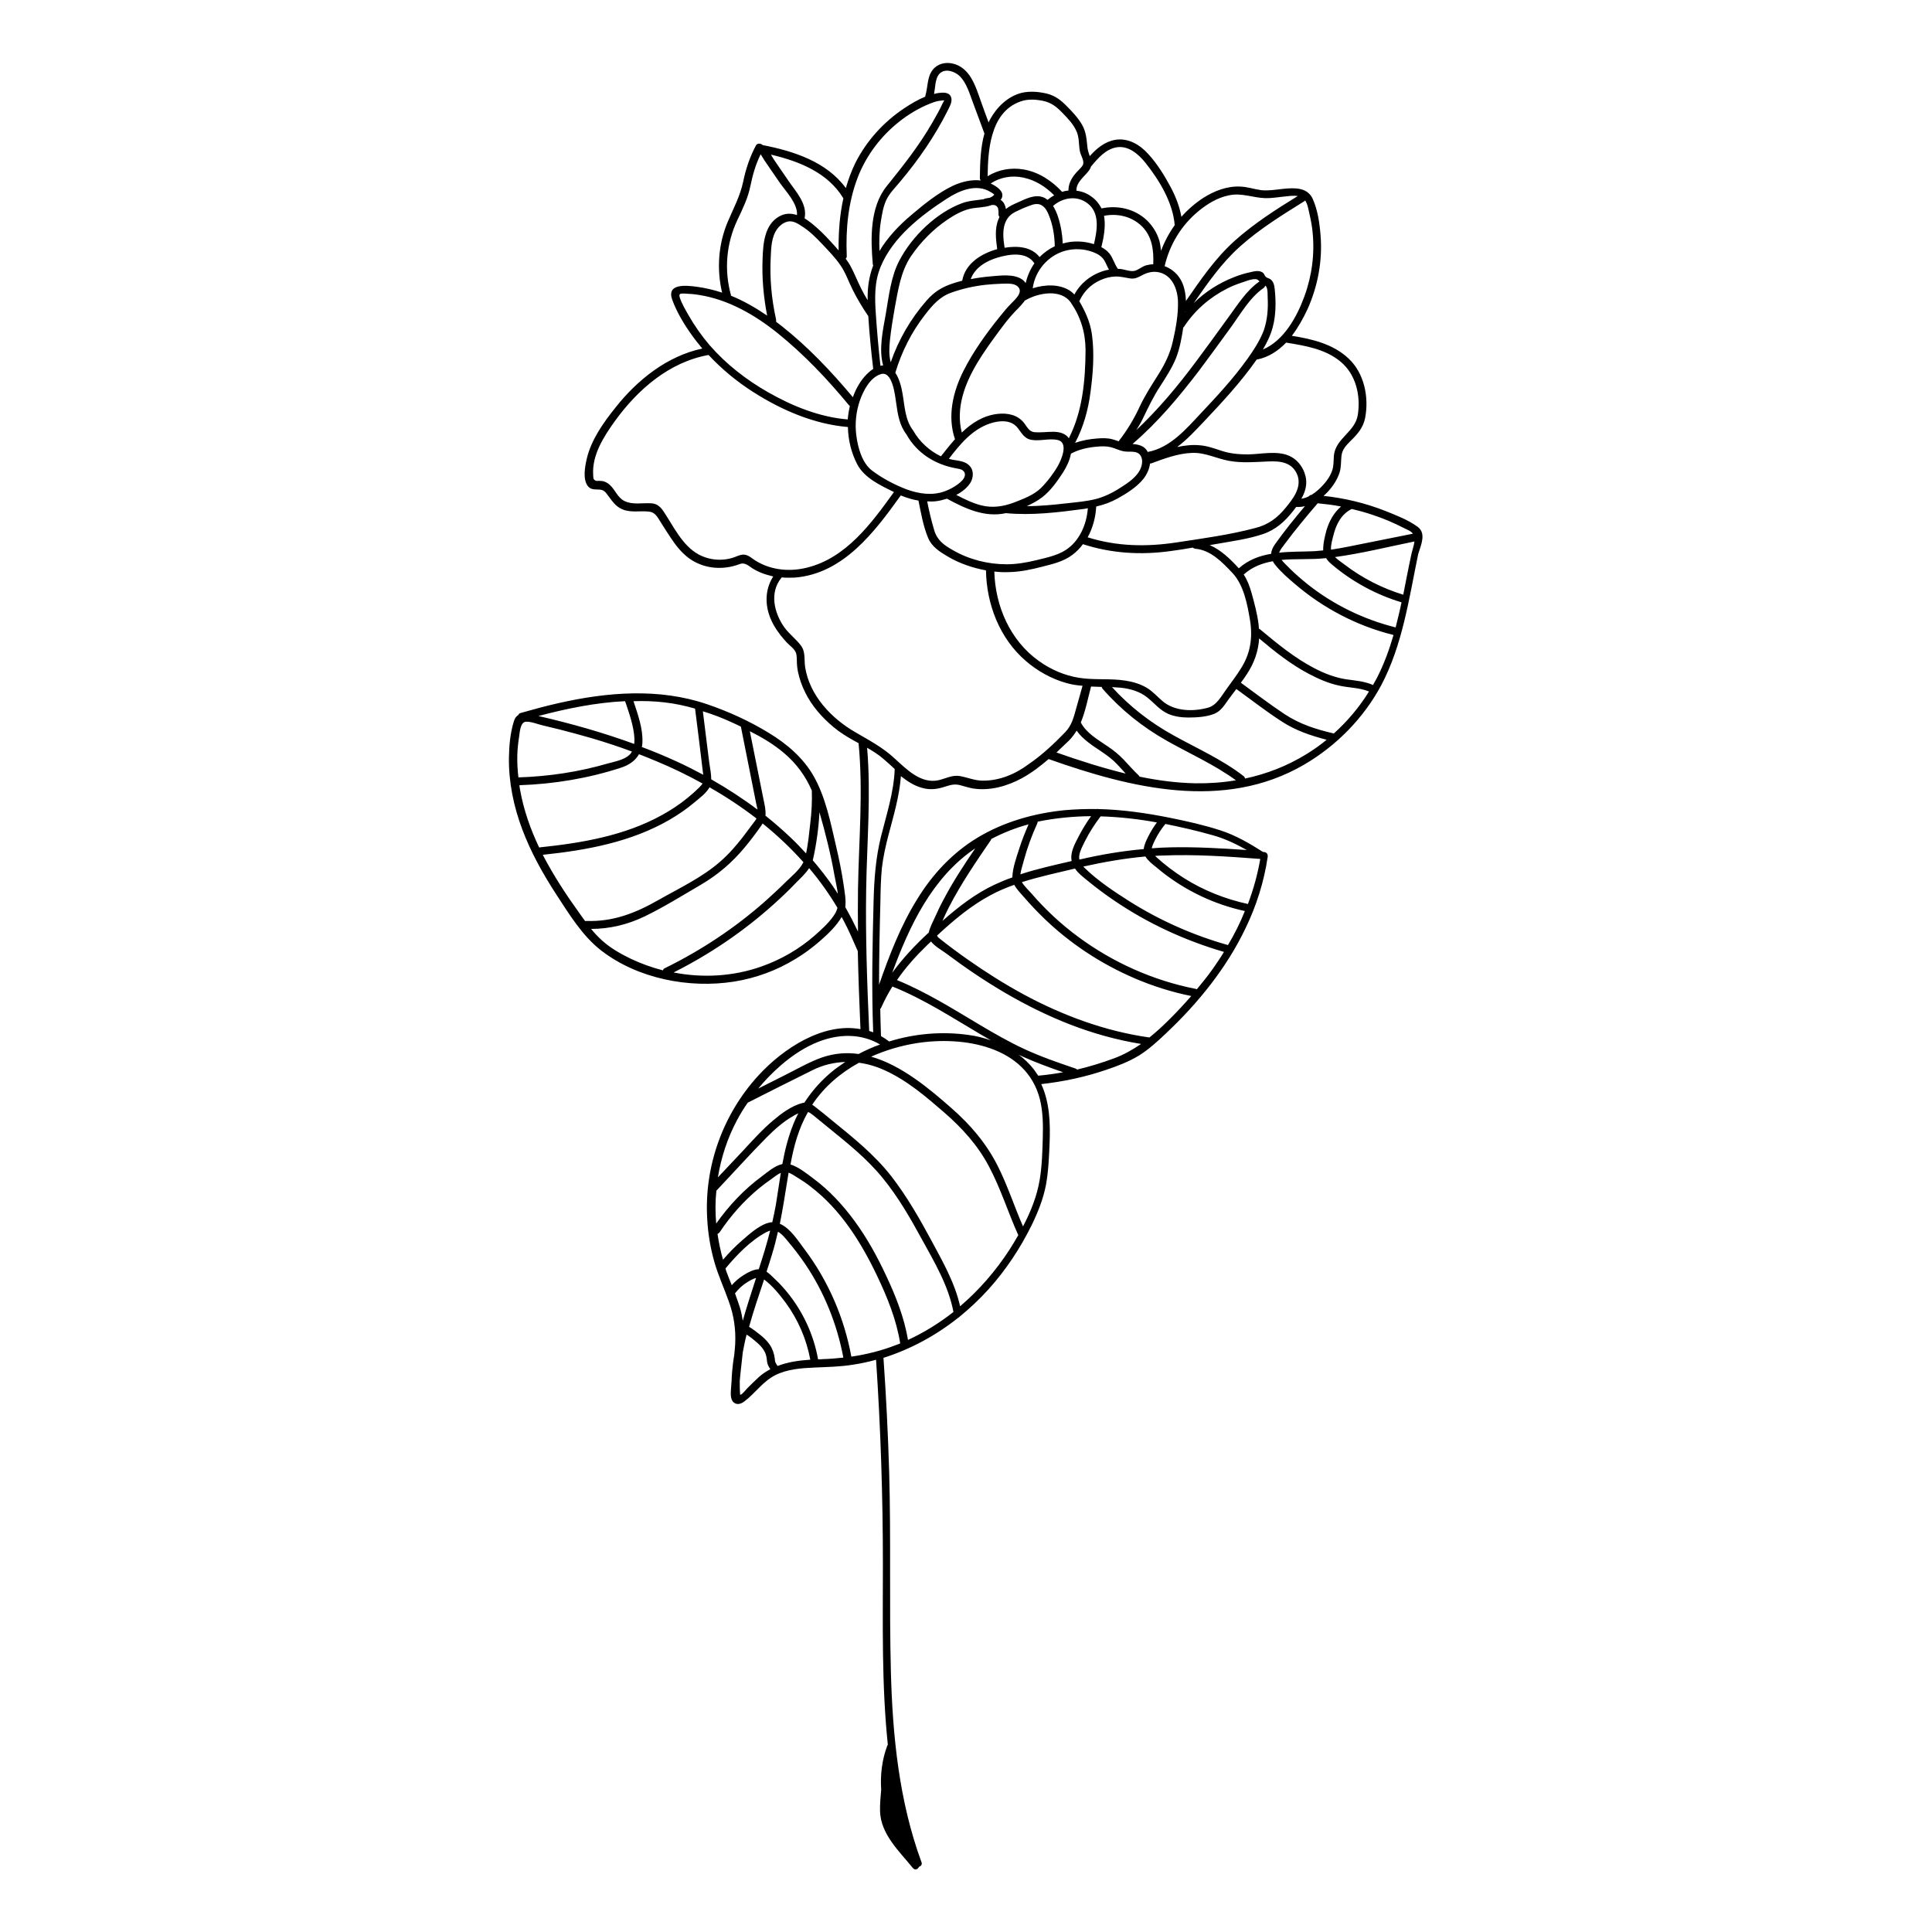 <?xml version="1.0" encoding="UTF-8"?>
<!-- Uploaded to: ICON Repo, www.svgrepo.com, Generator: ICON Repo Mixer Tools -->
<svg fill="#000000" width="800px" height="800px" version="1.1" viewBox="144 144 512 512" xmlns="http://www.w3.org/2000/svg">
 <path d="m519.7 283.62c-2.519-1.863-5.742-3.074-8.613-4.231-5.238-2.066-10.73-3.375-16.324-3.981 1.965-1.715 3.527-3.981 4.231-6.144 0.453-1.461 0.352-2.922 0.504-4.434 0.203-1.715 1.211-2.769 2.367-3.93 1.914-1.863 3.426-3.578 3.93-6.246 1.008-5.441-0.25-11.738-4.383-15.617-4.082-3.879-9.672-5.188-15.062-6.047 1.664-2.168 3.023-4.637 4.133-7.004 2.769-6.144 4.031-12.949 3.477-19.648-0.25-3.176-0.754-6.699-2.066-9.621-1.41-3.125-4.887-2.973-7.809-2.672-1.965 0.203-3.879 0.555-5.844 0.352-1.867-0.254-3.68-0.906-5.644-0.957-3.426-0.152-6.801 1.16-9.672 2.973-2.168 1.41-4.133 3.125-5.844 5.039-0.504-2.82-1.562-5.492-2.922-8.012-1.613-3.023-3.578-6.144-5.894-8.664-2.168-2.418-5.289-4.281-8.664-3.727-2.769 0.453-4.988 2.266-6.801 4.332-0.25-0.707-0.504-1.461-0.605-2.215-0.25-2.215-0.301-4.133-1.461-6.144-1.059-1.812-2.519-3.375-3.981-4.836-1.566-1.621-3.125-2.828-5.344-3.383-2.168-0.504-4.484-0.707-6.648-0.203-3.68 0.906-6.648 3.828-8.414 7.106-0.152 0.25-0.25 0.504-0.352 0.754-0.656-1.762-1.309-3.477-1.914-5.238-0.805-2.215-1.512-4.586-2.769-6.648-1.109-1.812-2.719-3.273-4.836-3.727-1.965-0.453-4.082 0.051-5.34 1.715-1.465 1.91-1.215 4.43-1.871 6.644-0.051 0.152-0.051 0.301-0.051 0.402-1.965 0.805-3.828 1.914-5.492 3.023-5.492 3.629-10.078 8.664-13.047 14.559-1.059 2.168-1.863 4.383-2.519 6.648-5.09-6.953-13.754-9.773-22.016-11.387-0.152-0.102-0.25-0.203-0.402-0.25-0.453-0.25-1.16-0.152-1.41 0.352-1.613 3.023-2.672 6.195-3.375 9.574-0.805 3.828-2.57 7.055-4.082 10.629-2.519 5.945-2.973 12.543-1.512 18.793-2.168-0.707-4.434-1.258-6.75-1.562-2.719-0.352-8.062-0.957-6.449 3.477 1.211 3.324 3.176 6.551 5.238 9.422 0.855 1.211 1.762 2.316 2.719 3.477-9.371 2.016-17.23 8.312-23.074 15.719-3.176 3.981-6.398 8.516-7.559 13.551-0.453 1.965-1.059 5.238 0.203 7.055 0.453 0.656 1.109 0.957 1.914 1.008 1.562 0.102 2.215-0.152 3.223 1.211 1.258 1.613 2.168 3.273 4.133 4.082 2.367 0.957 4.684 0.301 7.106 0.605 1.715 0.203 2.316 1.715 3.176 3.023 0.805 1.258 1.613 2.57 2.469 3.828 1.309 2.016 2.82 3.93 4.734 5.391 3.93 2.922 9.02 3.375 13.551 1.664 1.512-0.605 2.519 0.605 3.727 1.309 1.109 0.656 2.316 1.16 3.527 1.512 0.555 0.152 1.109 0.301 1.664 0.453-1.863 2.871-2.215 6.398-1.211 9.723 0.605 2.117 1.762 4.031 3.074 5.742 0.504 0.656 1.109 1.309 1.664 1.965 0.855 0.906 2.266 1.812 2.57 3.023 0.25 1.059 0.102 2.316 0.25 3.426 0.102 0.957 0.301 1.863 0.555 2.769 0.504 1.863 1.309 3.68 2.266 5.391 2.016 3.477 4.836 6.398 8.012 8.816 1.715 1.258 3.578 2.316 5.441 3.324 1.258 12.898 0.051 25.844-0.152 38.742-0.051 3.727-0.051 7.457 0 11.184-1.059-2.215-2.168-4.383-3.375-6.5 0.25-1.863-0.152-3.828-0.402-5.691-0.504-3.477-1.211-6.953-2.016-10.379-1.461-6.246-2.769-13.047-5.996-18.691-2.769-4.836-7.106-8.516-11.84-11.387-5.09-3.125-10.73-5.691-16.375-7.609-12.695-4.332-26.398-3.223-39.297-0.301-3.375 0.754-6.699 1.664-10.078 2.621-0.352 0.102-0.555 0.301-0.656 0.555-0.504 0.301-0.906 0.805-1.16 1.664-0.957 3.023-1.258 6.398-1.309 9.574-0.102 6.5 1.258 13 3.527 19.043 2.266 6.047 5.441 11.738 8.969 17.18 3.426 5.238 6.953 11.082 11.992 14.965 9.672 7.457 23.277 10.078 35.164 8.211 5.742-0.906 11.336-2.973 16.273-5.996 2.367-1.41 4.586-3.074 6.648-4.887 2.016-1.762 4.231-3.879 5.594-6.246 0.203 0.402 0.453 0.805 0.656 1.211 1.359 2.57 2.469 5.238 3.629 7.859 0.152 6.902 0.402 13.805 0.707 20.656-9.875-1.812-20.402 5.039-27.055 12.293-9.422 10.277-14.41 24.133-13.551 38.09 0.203 3.727 0.805 7.406 1.812 11.035 1.008 3.68 2.621 7.106 3.879 10.68 1.359 3.727 1.914 7.406 1.715 11.387-0.051 0.957-0.152 1.863-0.25 2.82-0.102 0.656-0.203 1.359-0.301 2.016-0.203 1.613-0.352 3.223-0.402 4.887-0.051 0.656-0.102 1.309-0.152 1.965-0.051 1.211-0.301 2.973 0.805 3.828 0.957 0.707 2.066 0.203 2.871-0.453 2.82-2.168 4.785-5.188 8.062-6.852 3.223-1.613 6.902-1.863 10.43-2.016 3.375-0.152 6.75-0.203 10.125-0.754 2.066-0.301 4.133-0.754 6.144-1.309 1.211 18.035 1.812 36.125 1.812 54.211 0 15.922-0.352 31.941 1.309 47.812-0.051 0.051-0.102 0.152-0.152 0.25-1.41 3.777-1.863 7.707-1.613 11.637-0.152 1.914-0.352 3.828-0.301 5.742 0.203 6.144 5.09 10.578 8.715 15.062 0.555 0.656 1.359 0.301 1.613-0.352 0.504-0.152 0.906-0.605 0.656-1.211-5.945-16.172-7.656-33.402-8.113-50.531-0.453-17.633 0.051-35.266-0.453-52.852-0.301-10.078-0.805-20.203-1.512-30.277 7.152-2.266 13.855-5.894 19.75-10.578 0.152-0.102 0.352-0.203 0.453-0.352 2.719-2.215 5.289-4.637 7.656-7.254 4.586-5.09 8.414-10.883 11.438-17.027 1.664-3.426 3.074-6.953 3.777-10.68 0.656-3.629 0.805-7.406 0.957-11.082 0.203-5.289 0-10.781-2.215-15.566 5.844-0.656 11.586-1.863 17.18-3.777 3.023-1.008 6.047-2.168 8.766-3.828 2.57-1.613 4.887-3.727 7.106-5.844 8.516-8.012 16.07-17.332 21.109-27.91 2.871-5.945 4.887-12.293 5.844-18.844 0.102-0.707-0.25-1.258-1.008-1.309h-0.203c-3.578-2.266-7.254-4.434-11.336-5.742-4.332-1.41-8.867-2.418-13.352-3.324-6.246-1.258-12.594-2.168-18.992-2.316-0.102-0.051-0.25-0.051-0.352 0-2.871-0.051-5.691 0.051-8.566 0.301-8.062 0.805-16.121 3.074-23.125 7.305-6.648 4.031-11.941 9.723-15.973 16.324-4.383 7.055-7.356 14.812-10.078 22.621 0-7.305 0.152-14.609 0.352-21.914 0.051-3.023 0.102-6.047 0.402-9.07 0.352-2.973 1.008-5.894 1.762-8.766 1.359-5.141 2.871-10.227 3.273-15.516 1.715 1.359 3.527 2.57 5.691 3.125 2.168 0.605 4.133 0.301 6.195-0.402 1.41-0.453 2.469-0.707 3.93-0.301 1.109 0.301 2.215 0.656 3.375 0.855 4.434 0.656 8.918-0.605 12.848-2.719 2.57-1.41 4.887-3.176 7.106-5.09 21.766 7.707 46.402 13.855 67.66 1.512 8.566-4.988 15.82-12.344 20.504-21.109 5.644-10.68 7.356-23.023 9.773-34.711 0.773-2.492 2.184-5.516-0.133-7.231zm-153.66 97.238c-0.453-0.707-0.906-1.359-1.359-2.066-1.664-2.367-3.426-4.637-5.289-6.801 0-0.051 0.051-0.152 0.051-0.203 0.906-4.031 1.512-8.312 1.715-12.543 1.613 5.594 3.023 11.234 4.031 16.977 0.246 1.359 0.648 3.023 0.852 4.637zm-14.258-37.285c3.324 2.82 5.691 6.098 7.356 9.926 0.102 2.871-0.051 5.742-0.402 8.613-0.301 2.621-0.555 5.391-1.109 8.062-1.359-1.461-2.719-2.922-4.18-4.281-2.117-2.016-4.332-3.93-6.602-5.742 0.152-1.41-0.203-2.82-0.555-4.535-1.211-5.945-2.367-11.891-3.578-17.836 3.227 1.613 6.348 3.477 9.07 5.793zm-13.555-8.008c0.707 0.301 1.41 0.656 2.117 1.008 1.359 6.75 2.672 13.504 4.031 20.254 0.102 0.555 0.301 1.16 0.352 1.715-3.879-2.922-8.012-5.594-12.242-8.012 0-1.41-0.301-2.922-0.504-4.281-0.203-1.613-0.402-3.176-0.605-4.785-0.352-2.973-0.754-5.996-1.109-8.969 2.773 0.852 5.391 1.859 7.961 3.07zm-18.238-5.441c2.82 0.301 5.543 0.906 8.211 1.664 0.707 5.742 1.461 11.438 2.117 17.18 0 0.102 0.051 0.203 0.051 0.352-2.266-1.211-4.637-2.418-6.953-3.477-3.074-1.41-6.195-2.719-9.32-3.879 0.102-0.402 0.152-0.805 0.152-1.258 0.152-3.629-1.211-7.406-2.367-10.883 2.668-0.102 5.391-0.004 8.109 0.301zm-10.328-0.305c1.059 3.176 2.316 6.602 2.469 9.926 0 0.453 0 0.957-0.051 1.41-8.262-3.023-16.828-5.441-25.391-7.406 7.457-1.965 15.215-3.574 22.973-3.93zm-28.566 14.258c0.051-1.562 0.203-3.125 0.453-4.684 0.203-1.309 0.301-4.133 1.914-4.133 1.309-0.051 3.023 0.656 4.281 0.957 1.512 0.352 3.074 0.754 4.586 1.109 2.82 0.707 5.691 1.512 8.516 2.316 3.578 1.059 7.106 2.215 10.629 3.527-0.203 0.352-0.402 0.656-0.707 0.906-1.41 1.309-3.727 1.715-5.543 2.215-7.758 2.266-15.77 3.477-23.832 3.727-0.246-1.961-0.344-3.977-0.297-5.941zm0.758 9.371c-0.102-0.453-0.152-0.906-0.203-1.359 9.117-0.301 18.238-1.812 26.902-4.637 2.168-0.707 3.828-1.863 4.785-3.578 1.562 0.605 3.125 1.211 4.637 1.863 4.133 1.715 8.211 3.68 12.191 5.894-0.102 0.152-0.152 0.301-0.301 0.453-0.352 0.402-0.754 0.805-1.16 1.16-0.805 0.805-1.715 1.562-2.57 2.266-2.117 1.715-4.332 3.176-6.699 4.484-9.926 5.492-21.262 7.406-32.395 8.566-0.051 0-0.102 0.051-0.152 0.051-2.316-4.887-4.078-9.871-5.035-15.164zm6.195 17.484c-0.051-0.152-0.152-0.301-0.203-0.402 11.637-1.211 23.426-3.375 33.656-9.32 2.316-1.359 4.535-2.871 6.551-4.586 1.258-1.059 3.074-2.367 3.981-3.981 4.332 2.469 8.516 5.238 12.445 8.262-0.152 0.301-0.352 0.605-0.605 0.906-1.008 1.359-2.016 2.719-3.023 4.031-1.812 2.316-3.727 4.535-5.945 6.449-4.785 4.231-10.934 7.106-16.426 10.227-5.996 3.426-11.992 5.793-19.043 5.543-0.152 0-0.25 0-0.352 0.051-0.504-0.656-1.008-1.359-1.461-2.016-3.527-4.887-6.801-9.875-9.574-15.164zm15.57 22.367c-1.059-0.957-2.066-2.016-2.973-3.125 4.938 0 9.723-1.16 14.207-3.324 5.09-2.469 9.926-5.492 14.762-8.312 4.586-2.672 8.414-5.945 11.789-10.027 1.562-1.863 3.023-3.828 4.434-5.844 0.102-0.152 0.203-0.301 0.25-0.453 3.879 3.125 7.508 6.551 10.832 10.277-1.008 2.016-3.125 3.727-4.637 5.188-1.812 1.812-3.727 3.578-5.644 5.289-8.012 7.055-16.93 12.949-26.5 17.633-0.25 0.152-0.402 0.301-0.453 0.555-2.922-0.754-5.742-1.762-8.516-3.074-2.715-1.305-5.336-2.816-7.551-4.781zm61.816-7.406c-1.309 2.266-3.527 4.231-5.492 5.996-4.133 3.629-9.02 6.449-14.207 8.262-7.457 2.621-15.516 3.074-23.227 1.562 9.621-4.836 18.539-10.883 26.551-18.086 2.066-1.863 4.082-3.777 5.996-5.793 1.16-1.16 2.469-2.367 3.375-3.777 2.769 3.273 5.289 6.801 7.508 10.531-0.152 0.5-0.301 0.902-0.504 1.305zm150.49-102.02c0.855 0.453 1.965 0.805 2.519 1.562-4.18 0.855-8.363 1.664-12.594 2.519-3.023 0.605-6.047 1.258-9.117 1.715-0.102-1.258 0.402-2.82 0.656-3.879 0.707-2.871 2.117-5.594 4.836-6.902 1.914 0.453 3.828 0.957 5.691 1.613 2.766 0.902 5.438 2.059 8.008 3.371zm-18.844 9.824c5.391 4.535 11.637 7.91 18.34 9.926-0.453 2.215-1.008 4.434-1.562 6.648-8.465-2.117-16.473-5.996-23.328-11.438-1.613-1.309-3.223-2.672-4.684-4.133-0.754-0.754-1.562-1.512-2.215-2.316 3.828-0.352 7.91-0.051 11.539-0.453 0.102 0 0.152 0 0.25-0.051 0.402 0.707 1.004 1.262 1.66 1.816zm-24.785 0.906c-2.215-2.418-4.684-4.836-7.707-6.144 0.707-0.102 1.359-0.25 2.066-0.352 3.981-0.707 8.16-1.258 12.043-2.57 3.426-1.16 5.844-3.375 8.012-6.144 0.25-0.352 0.555-0.707 0.805-1.059 0.754 0.051 1.562 0 2.316-0.203-2.769 3.273-5.492 6.648-7.961 10.125-0.605 0.855-0.957 1.715-1.008 2.519-3.129 0.504-6.051 1.613-8.566 3.828zm-3.176 31.891c-1.359 1.812-2.621 4.383-4.938 5.039-3.981 1.109-8.918 1.008-12.141-1.762-1.41-1.211-2.57-2.57-4.18-3.527-1.715-1.008-3.629-1.562-5.543-1.863-4.082-0.656-8.262-0.102-12.344-0.754-3.828-0.605-7.457-2.168-10.629-4.434-7.656-5.441-11.586-14.559-11.84-23.73 1.258 0.152 2.57 0.203 3.828 0.152 3.074-0.051 6.047-0.707 8.969-1.461 2.769-0.707 5.594-1.359 7.91-3.125 1.059-0.805 2.016-1.762 2.769-2.82 7.609 2.469 15.418 2.922 23.328 1.812 1.914-0.25 3.879-0.555 5.793-0.906 0.152 0.152 0.352 0.25 0.656 0.301 4.133 0.352 7.203 3.629 9.875 6.449 2.973 3.176 3.93 8.262 4.637 12.496 0.754 4.684 0.102 8.969-2.519 12.949-1.113 1.809-2.422 3.473-3.633 5.184zm-94.012-57.785c-2.672-2.016-3.777-6.144-4.18-9.371-0.402-3.125-0.051-6.297 0.957-9.219 0.906-2.57 2.672-6.047 5.492-6.953 3.176-1.059 3.828 5.691 4.133 7.707 0.402 2.922 0.855 5.844 2.719 8.262 2.769 4.988 7.609 7.961 13.098 8.969 0.555 0.102 1.359 0.203 1.812 0.555 1.008 0.754 0.555 1.965-0.203 2.719-1.16 1.211-3.023 2.266-4.586 2.82-3.273 1.211-6.902 0.656-10.078-0.504-3.168-1.207-6.492-2.969-9.164-4.984zm-25.441-40.055c-1.211-5.441-1.715-10.984-1.41-16.574 0.102-2.469 0.203-5.34 1.715-7.406 0.754-1.008 1.914-1.914 3.223-2.016 1.16-0.051 2.215 0.555 3.176 1.211 2.117 1.309 3.879 3.074 5.594 4.887 1.664 1.762 3.375 3.527 4.734 5.492 1.41 2.016 2.168 4.383 3.273 6.551 1.211 2.418 2.57 4.684 4.082 6.902 0 0 0.051 0 0.051 0.051 0.301 4.684 0.754 9.371 1.309 14.008-1.613 1.059-2.973 2.719-3.777 4.082-0.656 1.059-1.211 2.266-1.613 3.426-5.691-6.801-11.891-13.352-18.844-18.844-0.504-0.402-1.008-0.754-1.512-1.16 0-0.207 0.051-0.406 0-0.609zm82.523-30.781c3.375 2.519 2.57 7.203 1.715 10.832-2.621-0.855-5.543-0.957-8.16-0.203-0.051 0-0.051 0-0.102 0.051-0.102-2.418-0.504-4.785-1.258-7.106-0.301-0.957-0.754-1.965-1.309-2.871 2.516-2.215 6.293-2.871 9.113-0.703zm25.945 28.664h0.102c-0.051 0.051-0.102 0.102-0.102 0.152v-0.152zm16.426 12.598c-3.68 5.141-7.961 9.773-12.242 14.309-3.981 4.231-8.16 9.219-14.156 10.328-0.805-1.613-2.316-1.965-4.031-2.117 6.699-5.742 12.344-12.496 17.684-19.496 2.769-3.68 5.492-7.457 8.211-11.184 2.621-3.578 5.141-8.113 8.816-10.629 0.25-0.203 0.402-0.402 0.453-0.656 0.152 0.102 0.301 0.25 0.402 0.555 0.301 0.754 0.203 1.715 0.25 2.519 0.152 3.023-0.051 5.996-1.059 8.867-1.055 2.719-2.664 5.188-4.328 7.504zm10.176 39.398c-2.215 2.719-4.637 4.535-8.062 5.391-6.801 1.812-13.957 2.769-20.906 3.828-8.012 1.211-15.82 1.059-23.527-1.359 1.359-2.469 2.117-5.289 2.266-8.113v-0.051c1.965-0.453 3.828-1.109 5.644-2.117 2.469-1.359 5.09-3.023 6.852-5.188 0.906-1.16 1.613-2.621 1.762-4.082 0.102 0 0.203 0 0.352-0.051 3.426-1.258 7.004-2.621 10.73-2.769 3.578-0.152 6.5 1.512 9.926 2.117 3.375 0.605 6.801 0.301 10.227 0.152 3.273-0.152 6.5 0.152 7.859 3.68 1.113 3.269-1.156 6.144-3.121 8.562zm-83.73-11.035c-1.16-1.309-2.922-1.359-4.535-1.664-0.352-0.051-0.656-0.152-1.008-0.25 2.922-3.828 6.195-7.809 10.934-9.371 2.266-0.754 5.34-1.059 7.106 0.957 1.16 1.359 1.762 2.973 3.727 3.375 2.316 0.453 4.785-0.453 7.055 0.051 2.973 0.656 1.008 5.188 0.102 6.801-1.211 2.117-2.82 4.231-4.535 5.945-1.914 1.863-4.684 2.871-7.106 3.828-2.871 1.059-5.691 1.512-8.715 0.754-2.316-0.605-4.484-1.664-6.602-2.769 1.562-0.805 2.922-1.914 3.777-3.273 0.758-1.359 0.906-3.172-0.199-4.383zm-15.016-9.422c-2.168-2.82-2.215-6.449-2.82-9.824-0.25-1.512-0.805-3.879-1.914-5.492 0-0.051 0.051-0.051 0.051-0.102 1.664-5.492 4.281-10.68 7.809-15.215 1.914-2.469 3.828-4.734 6.852-5.844 2.922-1.059 6.047-1.762 9.117-2.117 1.512-0.152 3.023-0.25 4.484-0.301 1.211 0 3.125-0.203 4.082 0.707 1.715 1.461-0.656 3.477-1.613 4.484-1.109 1.109-2.117 2.316-3.074 3.527-3.578 4.434-7.055 9.27-9.621 14.359-2.82 5.594-4.332 12.043-2.266 18.137-1.309 1.461-2.519 3.023-3.727 4.535-3.027-1.465-5.695-3.883-7.359-6.856zm-6.144-23.93c0.301-2.82 0.754-5.644 1.258-8.465 0.906-4.785 1.562-9.672 4.332-13.805 2.57-3.777 5.894-7.152 9.723-9.723 1.812-1.211 3.777-2.316 5.894-2.82 1.812-0.402 3.727-0.301 5.492-0.906 0.102-0.051 0.203-0.051 0.25-0.102h0.152 0.453c0.051 0 0.102 0 0.203 0.051 0.051 0 0.102 0.051 0.203 0.051 0.051 0.051 0.102 0.051 0.152 0.102 0.051 0 0.051 0.051 0.102 0.051l0.051 0.051c0.051 0.051 0.051 0.102 0.102 0.102 0.051 0.051 0.051 0.102 0.102 0.152 0.051 0.051 0.051 0.102 0.102 0.152-0.051-0.051-0.051-0.051-0.051-0.102 0 0 0 0.051 0.051 0.051 0.051 0.152 0.102 0.25 0.102 0.402 0 0.051 0 0.102 0.051 0.203 0 0.152 0 0.25 0.051 0.402v0.855c0 0.25 0.102 0.453 0.25 0.656-0.102 0.203-0.203 0.402-0.25 0.555-1.059 2.519-0.707 5.289-0.352 7.961-4.18 1.16-8.465 3.777-9.27 8.363-0.754 0.203-1.512 0.402-2.266 0.656-3.023 0.957-5.141 2.266-7.203 4.637-4.18 4.785-7.406 10.328-9.473 16.324-0.516-1.875-0.414-3.84-0.211-5.856zm42.117-33.102c1.059 2.57 1.512 5.391 1.562 8.211-1.512 0.707-2.871 1.715-4.031 2.871-2.168-2.769-5.894-3.023-9.27-2.469-0.352-2.418-0.707-5.09 0.504-7.305 0.555-1.008 1.359-1.715 2.367-2.215 1.211-0.605 2.469-1.16 3.727-1.613 1.109-0.453 2.367-0.754 3.426 0 0.859 0.605 1.363 1.613 1.715 2.519zm14.711 11.992c0.453 0.805 0.754 1.613 1.211 2.418-3.828 0.707-7.305 3.125-9.168 6.602-0.402-0.453-0.855-0.805-1.309-1.109-2.82-1.715-6.5-1.562-9.723-0.555 0.605-4.637 4.031-8.664 8.566-9.926 2.418-0.656 4.988-0.555 7.305 0.301 1.254 0.457 2.41 1.109 3.117 2.269zm-9.422 47.105c-0.855-1.258-2.418-1.715-4.18-1.715-1.613 0-3.324 0.25-4.938 0.102-1.461-0.152-1.965-1.461-2.769-2.469-1.715-2.168-4.434-2.672-7.055-2.367-3.777 0.453-6.801 2.418-9.422 4.938-1.664-6.5 0.805-13 4.18-18.59 1.762-2.922 3.777-5.691 5.793-8.414 1.059-1.461 2.168-2.871 3.324-4.18 1.059-1.211 2.266-2.266 3.223-3.527 0.051-0.102 0.102-0.203 0.203-0.301 0.051 0 0.102 0 0.152-0.051 3.375-1.965 9.422-3.125 12.043 0.656 2.621 3.828 3.828 7.859 3.879 12.496-0.051 7.957-0.754 16.219-4.434 23.422zm-18.793-47.91c3.125-0.906 7.609-1.613 9.672 1.562-1.109 1.562-1.863 3.324-2.316 5.238-0.25-0.402-0.605-0.754-1.059-1.059-2.215-1.41-5.492-0.957-8.012-0.754-1.863 0.152-3.68 0.402-5.492 0.754 1.113-3.074 4.137-4.836 7.207-5.742zm11.691 63.578c2.266-1.715 4.082-4.332 5.594-6.648 0.906-1.461 1.762-3.176 2.066-4.938 2.168-1.16 4.535-1.664 6.953-1.863 1.211-0.102 2.418-0.152 3.629 0.152 1.211 0.301 2.266 0.906 3.527 1.109 0.906 0.152 1.863 0 2.769 0.152 1.664 0.25 2.215 1.762 1.914 3.324-0.504 2.57-2.82 4.281-4.887 5.644-2.168 1.461-4.484 2.719-7.004 3.426-2.621 0.707-5.34 0.906-8.012 1.211-3.527 0.402-7.055 0.754-10.578 0.754 1.406-0.66 2.867-1.418 4.027-2.324zm49.27-47.559c-2.769 3.828-5.543 7.656-8.363 11.438-4.836 6.5-10.027 12.746-15.922 18.289 0.707-1.109 1.359-2.215 1.914-3.426 1.359-2.82 2.672-5.543 4.383-8.16 1.562-2.418 3.125-4.836 4.231-7.508 1.008-2.621 1.512-5.391 1.914-8.113 0.102-0.051 0.203-0.152 0.25-0.25 2.82-4.281 6.75-7.707 11.336-10.027 1.16-0.605 2.418-1.109 3.629-1.512 1.109-0.352 2.719-1.059 3.93-1.008 0.504 0 0.754 0.301 1.059 0.605-3.519 2.418-5.891 6.348-8.359 9.672zm-14.559 5.996c-0.707 3.324-2.117 6.195-3.93 9.07-1.762 2.769-3.477 5.441-4.887 8.414-1.512 3.273-3.273 6.195-5.492 9.07-0.051 0.051-0.051 0.102-0.051 0.152-0.504-0.152-1.008-0.352-1.562-0.504-1.359-0.402-2.769-0.352-4.18-0.25-2.016 0.152-3.981 0.504-5.844 1.16 2.215-4.18 3.477-8.766 4.082-13.453 0.656-4.887 1.059-10.125 0.402-15.062-0.301-2.367-1.059-4.586-2.117-6.699-0.352-0.754-0.805-1.562-1.258-2.316 1.109-2.469 3.023-4.434 5.492-5.543 1.258-0.605 2.672-0.957 4.031-1.008 1.359-0.051 2.57 0.301 3.93 0.504 1.258 0.203 2.168-0.301 3.223-0.855 1.41-0.754 2.871-1.109 4.484-0.754 3.477 0.805 4.887 4.434 4.988 7.707 0.098 3.465-0.559 7.043-1.312 10.367zm-5.238-20.203c-0.605 0-1.258 0.102-1.812 0.25-1.16 0.301-2.168 1.309-3.273 1.512-1.16 0.203-2.719-0.504-3.93-0.555h-0.352c-0.906-1.258-1.258-2.769-2.215-4.031-0.605-0.754-1.359-1.309-2.168-1.715 0.605-2.469 1.109-5.141 0.805-7.656-0.051-0.203-0.051-0.402-0.102-0.656 3.578-0.707 7.406 0.152 10.078 2.82 2.715 2.727 3.117 6.352 2.969 10.031zm-28.012-17.078c-0.301-0.25-0.605-0.453-0.957-0.605-2.418-1.059-4.988 0.453-7.203 1.41-1.008 0.453-2.016 0.906-2.871 1.613-0.152-0.906-0.504-1.762-1.258-2.316-0.051-0.051-0.102-0.051-0.152-0.102 0.25-0.301 0.402-0.605 0.453-0.957 0.25-1.512-1.715-2.719-2.871-3.273-0.051-0.051-0.152-0.051-0.203-0.102 2.519-1.715 5.742-2.215 8.664-1.562 3.176 0.656 5.894 2.418 8.16 4.684-0.555 0.301-1.16 0.707-1.762 1.211zm-15.164-2.117c0.203 0.102 0.805 0.453 1.059 0.754-0.102 0.051-0.301 0.301-0.453 0.402-0.25 0.152-0.504 0.301-0.754 0.402-0.453 0.051-0.906 0.152-1.359 0.25-0.102 0.051-0.203 0.102-0.301 0.152h-0.051c-1.914 0.301-3.828 0.352-5.691 1.059-6.75 2.519-13.199 8.766-16.523 15.113-2.266 4.231-2.82 9.523-3.629 14.207-0.754 4.281-1.914 9.32-0.707 13.652-0.25 0-0.453 0.051-0.707 0.102-0.504-4.484-0.906-8.969-1.211-13.504-0.301-4.383-0.453-8.613 1.258-12.746 3.223-7.809 10.629-13.551 17.531-18.035 3.324-2.16 7.809-4.074 11.539-1.809zm-14.309 81.969c0.855-0.102 1.812-0.352 2.82-0.656 4.938 2.672 10.027 5.039 15.617 3.828 6.852 0.656 13.805-0.203 20.605-1.109 0.352-0.051 0.754-0.102 1.109-0.203-0.301 4.281-2.215 8.766-5.945 11.133-2.316 1.461-5.188 2.016-7.809 2.672-2.57 0.605-5.141 1.059-7.758 1.059-4.988 0-9.977-1.258-14.309-3.777-2.316-1.309-4.082-2.57-4.887-5.238-0.754-2.519-1.359-5.09-1.863-7.656 0.805 0.051 1.609 0.051 2.418-0.051zm92.297 11.387c2.769-3.727 5.742-7.305 8.766-10.832 2.066 0.203 4.18 0.453 6.195 0.855-1.914 1.613-3.176 3.93-3.879 6.348-0.453 1.664-0.906 3.578-0.855 5.289-0.754 0.051-1.512 0.152-2.266 0.203-3.074 0.152-6.297 0.051-9.422 0.402 0.301-0.805 0.906-1.512 1.461-2.266zm14.762-48.418c4.133 3.375 5.441 9.02 4.637 14.156-0.707 4.586-5.945 6.195-6.348 10.883-0.102 1.309 0 2.621-0.453 3.879-0.453 1.359-1.309 2.621-2.266 3.68-0.906 1.008-1.965 2.016-3.223 2.769-0.301 0-0.504 0.152-0.656 0.352-0.656 0.352-1.309 0.555-2.016 0.656 0.906-1.562 1.461-3.273 1.258-5.141-0.352-2.672-2.066-5.188-4.535-6.246-3.223-1.41-7.457-0.402-10.832-0.352-2.469 0-4.836-0.203-7.203-1.008-1.863-0.605-3.629-1.258-5.594-1.41-2.016-0.203-4.031 0.051-5.996 0.453 2.57-1.914 4.785-4.332 6.953-6.602 4.938-5.238 9.875-10.531 14.008-16.426 0.051-0.051 0.051-0.102 0.102-0.152h0.102c3.074-0.605 5.594-2.316 7.707-4.484 4.984 0.812 10.324 1.668 14.355 4.992zm-7.356-34.359c0.605 5.793-0.152 11.637-2.168 17.129-1.965 5.391-5.441 11.738-10.984 14.055 1.059-1.812 2.016-3.727 2.57-5.793 0.906-3.273 0.906-6.852 0.555-10.227-0.102-0.957-0.301-1.965-1.109-2.57-0.402-0.301-0.957-0.352-1.258-0.656-0.352-0.352-0.352-0.805-0.855-1.16-0.957-0.656-2.266-0.301-3.324-0.051-1.461 0.301-2.871 0.754-4.281 1.309-3.981 1.562-7.609 3.879-10.629 6.852 3.727-5.34 7.406-10.68 12.344-15.062 5.188-4.637 11.082-8.262 16.977-11.941 0.102-0.051 0.152-0.102 0.203-0.203 0.656 0.957 0.906 2.57 1.16 3.68 0.348 1.52 0.648 3.082 0.801 4.641zm-30.332-5.391c2.367-1.965 5.141-3.68 8.211-4.281 3.324-0.707 6.297 0.656 9.574 0.754 1.664 0.051 3.273-0.25 4.887-0.402 1.008-0.102 2.469-0.352 3.727-0.152-5.793 3.578-11.539 7.254-16.625 11.789-5.188 4.637-9.07 10.328-13 16.02-0.102-3.273-1.008-6.398-3.93-8.363-0.555-0.352-1.109-0.656-1.715-0.855 1.316-5.691 4.391-10.777 8.871-14.508zm-21.711-16.977c3.176-0.605 5.894 1.762 7.758 4.082 3.68 4.637 7.254 10.48 7.758 16.523-1.512 2.117-2.719 4.383-3.629 6.801-0.102-0.906-0.203-1.812-0.453-2.719-0.605-2.016-1.762-3.879-3.273-5.34-3.223-3.074-7.758-4.082-12.043-3.176-0.652-1.258-1.508-2.316-2.668-3.125-1.211-0.906-2.57-1.41-3.981-1.562-0.102-2.316 2.215-3.777 3.426-5.492 0.203-0.301 0.352-0.656 0.453-0.957l0.102-0.102c1.715-2.062 3.777-4.43 6.551-4.934zm-25.445-12.141c1.914-0.707 3.981-0.605 5.996-0.203 2.266 0.453 3.68 1.613 5.238 3.223 1.309 1.359 2.672 2.769 3.527 4.484 0.957 1.812 0.707 3.68 1.059 5.644 0.203 1.109 1.359 2.719 0.754 3.727-0.504 0.855-1.461 1.562-2.066 2.367-1.059 1.309-1.715 2.719-1.715 4.332-0.555 0.051-1.109 0.152-1.664 0.352-2.719-2.922-6.246-5.289-10.277-5.945-3.273-0.555-6.699 0.051-9.473 1.812 0.051-3.426 0.203-7.406 1.258-11.035 0-0.051 0.051-0.102 0.051-0.152 1.117-3.82 3.285-7.144 7.312-8.605zm-22.469-4.535c0.152-1.008 0.402-2.168 1.16-2.922 1.562-1.461 4.082-0.504 5.391 0.805 1.715 1.812 2.469 4.383 3.324 6.699 1.059 2.82 2.066 5.594 3.125 8.414-1.059 3.777-1.16 7.91-1.211 11.789 0 0.301 0.102 0.504 0.25 0.656-2.519-0.301-5.09 0.352-7.406 1.41-3.981 1.914-7.707 4.938-11.082 7.809-3.223 2.719-6.195 5.844-8.363 9.473-0.102-2.57-0.051-5.188 0.352-7.758 0.301-1.863 0.605-3.879 1.41-5.644 0.855-1.914 2.418-3.375 3.727-4.988 4.84-5.742 9.223-12.09 12.598-18.84 0.504-1.059 1.359-2.418 0.855-3.629-0.555-1.309-2.168-1.16-3.324-1.008-0.402 0.051-0.805 0.152-1.16 0.25 0.156-0.855 0.254-1.66 0.355-2.516zm-20.555 24.586c2.266-5.844 6.195-10.984 11.082-14.812 2.418-1.914 5.141-3.527 8.012-4.684 0.707-0.301 1.461-0.555 2.215-0.707 0.102 0 1.562-0.25 1.613-0.152 0-0.051-0.555 0.957-0.555 1.008-0.754 1.664-1.715 3.273-2.621 4.887-3.477 6.047-7.707 11.387-12.09 16.828-4.484 5.543-4.281 13.957-3.68 20.707 0 0.102 0.051 0.203 0.102 0.301-1.109 2.922-1.562 5.996-1.461 9.219-0.605-0.957-1.16-1.965-1.664-2.973-1.059-2.066-1.863-4.231-2.973-6.246-0.352-0.605-0.754-1.211-1.211-1.812 0.203-0.152 0.352-0.402 0.301-0.754-0.297-7.004 0.359-14.16 2.93-20.809zm-3.828 5.59c-1.008 4.535-1.309 9.168-1.258 13.805-0.352-0.402-0.754-0.855-1.109-1.258-1.461-1.613-2.922-3.223-4.586-4.684-1.008-0.906-2.117-1.812-3.324-2.57 0.805-3.777-2.266-7.004-4.231-9.875-1.211-1.762-2.418-3.527-3.629-5.289-0.352-0.504-0.707-1.109-1.059-1.715 7.457 1.762 15.062 4.734 19.195 11.586zm-29.777 25.695c-1.863-6.699-1.258-13.754 1.715-20 1.41-2.973 2.769-5.742 3.426-8.969 0.605-2.973 1.41-5.742 2.719-8.414 0.352 0.555 0.707 1.16 0.957 1.562 0.504 0.754 1.008 1.461 1.512 2.215 0.906 1.309 1.762 2.57 2.672 3.879 1.562 2.215 4.734 5.492 4.484 8.465-1.512-0.504-3.125-0.555-4.785 0.402-3.879 2.266-4.18 7.203-4.332 11.184-0.203 5.039 0.25 10.078 1.211 15.062-3.023-2.066-6.246-3.93-9.621-5.289 0.043 0.004 0.043-0.047 0.043-0.098zm-11.336 5.141c-0.805-1.41-1.715-2.973-2.215-4.484-0.402-1.258 0.25-1.109 1.359-1.109 1.258 0.051 2.469 0.152 3.68 0.352 7.758 1.211 14.762 5.238 20.859 10.125 7.004 5.644 13.25 12.242 18.941 19.145 0.051 0.051 0.152 0.102 0.203 0.152-0.25 1.16-0.453 2.367-0.555 3.578-7.457-0.605-14.66-3.527-21.109-7.203-5.742-3.273-11.082-7.406-15.469-12.445-2.117-2.469-4.031-5.188-5.695-8.109zm17.031 64.637c-0.754-0.555-1.461-1.059-2.469-1.059-1.059 0.051-2.016 0.656-2.973 0.906-2.266 0.656-4.734 0.605-7.004-0.152-5.09-1.664-7.609-6.648-10.277-10.883-1.16-1.812-1.965-3.426-4.332-3.477-2.266-0.102-4.785 0.453-6.902-0.605-1.812-0.906-2.418-2.973-3.879-4.281-0.504-0.453-1.109-0.805-1.762-0.957-0.402-0.102-0.805-0.051-1.16-0.102-0.352 0-0.555 0.102-0.906-0.102-0.605-0.301-0.504-0.754-0.555-1.461-0.352-5.289 2.82-10.176 5.742-14.258 6.047-8.363 14.41-15.668 24.836-17.531 3.527 3.777 7.508 7.055 11.84 9.824 7.508 4.785 16.121 8.516 25.09 9.27 0.051 3.426 0.906 6.902 2.519 9.977 1.914 3.527 5.996 5.441 9.473 7.152 0.051 0.051 0.152 0.051 0.203 0.102-5.945 8.262-12.695 17.531-23.125 20.051-4.891 1.215-10.23 0.559-14.359-2.414zm7.606 134.21c5.09-4.383 11.488-7.961 18.391-7.707 2.719 0.102 5.441 0.855 7.809 2.266-1.965 0.707-3.879 1.562-5.691 2.519-3.176-0.453-6.398-0.203-9.672 0.906-3.426 1.211-6.699 3.125-9.926 4.734-2.316 1.16-4.637 2.316-7.004 3.527 1.812-2.215 3.879-4.332 6.094-6.246zm26.25-14.91c0.152-0.102 0.25-0.203 0.301-0.402 0.855-1.914 1.812-3.727 2.922-5.492 8.211 3.273 15.617 8.113 23.227 12.594 0.957 0.555 1.914 1.109 2.871 1.664-1.914-0.656-3.879-1.16-5.844-1.41-6.953-1.008-14.309-0.402-21.109 1.715-0.707-0.504-1.41-1.008-2.168-1.41-0.098-2.422-0.148-4.84-0.199-7.258zm-35.117 24.887c0.051 0 0.051 0 0.102-0.051 5.691-2.871 11.336-5.742 17.078-8.566 2.82-1.41 5.742-2.066 8.664-2.168-0.906 0.605-1.812 1.258-2.719 1.914-3.223 2.519-5.945 5.492-8.113 8.867-0.152 0-0.352 0.051-0.555 0.102-2.871 0.754-5.543 2.769-7.758 4.637-2.871 2.418-5.391 5.238-7.961 8.012-2.215 2.367-4.434 4.734-6.648 7.055 0.855-5.238 2.519-10.379 5.039-15.113 0.855-1.613 1.812-3.176 2.871-4.688zm6.5 31.688c-0.555 0-1.109 0.152-1.664 0.352-2.316 0.906-4.434 2.82-6.297 4.434-1.812 1.562-3.527 3.324-5.09 5.141-0.656-2.266-1.109-4.535-1.461-6.852 0.203-0.051 0.402-0.203 0.555-0.402 2.922-4.383 6.449-8.363 10.48-11.688 1.059-0.855 2.117-1.664 3.223-2.418 0.707-0.504 1.613-1.258 2.519-1.664-0.453 2.82-0.855 5.691-1.309 8.465-0.301 1.613-0.605 3.125-0.957 4.633zm-14.812-8.363s0.051 0 0.051-0.051c4.434-4.684 8.766-9.523 13.301-14.105 2.168-2.168 4.434-4.18 7.106-5.691 0.402-0.25 0.805-0.453 1.258-0.656-0.453 0.855-0.855 1.762-1.258 2.719-1.41 3.477-2.316 7.106-2.973 10.73-1.965 0.402-3.93 2.117-5.391 3.223-4.734 3.477-8.766 7.758-12.141 12.543-0.254-2.914-0.254-5.836 0.047-8.711zm24.285-20.855c0.453 0.152 0.855 0.453 1.309 0.805 1.359 1.109 2.769 2.266 4.133 3.375 5.141 4.18 10.277 8.262 14.461 13.453 3.981 4.887 7.152 10.379 10.176 15.922 3.375 6.144 7.152 12.445 8.465 19.445-3.727 2.922-7.758 5.441-12.043 7.406-1.008-5.945-3.223-11.586-5.793-17.027-2.367-5.09-5.09-10.027-8.414-14.559-3.125-4.231-6.699-8.113-10.934-11.234-1.664-1.258-3.879-3.023-5.996-3.68 0.855-4.84 2.168-9.574 4.637-13.906zm-21.867 41.465c2.973-3.578 6.602-7.356 10.73-9.574 0.402-0.203 0.754-0.352 1.109-0.453-0.855 3.426-1.914 6.852-3.023 10.227-1.41 0.051-2.922 0.855-4.082 1.613-1.16 0.707-2.168 1.613-3.074 2.621-0.504-1.258-1.008-2.469-1.461-3.727-0.047-0.254-0.148-0.457-0.199-0.707zm13.805 25.844c-0.152-0.203-0.301-0.453-0.453-0.707-0.25-0.402-0.25-0.855-0.301-1.309-0.152-1.309-0.605-2.57-1.359-3.68-0.707-1.008-1.613-1.863-2.57-2.621-0.906-0.707-1.863-1.461-2.871-2.066 1.16-4.231 2.621-8.414 3.981-12.543 2.215 1.664 4.133 4.031 5.742 6.195 3.273 4.484 5.492 9.621 6.5 15.062-3.023 0.207-5.945 0.609-8.668 1.668zm-9.977-15.469c-0.402-1.258-0.855-2.519-1.309-3.777 0.906-1.16 2.016-2.215 3.273-2.973 0.656-0.402 1.512-0.906 2.316-1.109-1.211 3.777-2.469 7.559-3.527 11.336-0.199-1.207-0.398-2.316-0.754-3.477zm1.816 21.516c-0.352 0.352-1.16 1.461-1.664 1.562h-0.102c-0.102-1.211-0.102-2.418-0.102-3.629 0.203-2.519 0.555-5.039 0.805-7.609 0.301-1.562 0.605-3.125 1.008-4.684 0.754 0.453 1.461 1.008 2.117 1.562 0.855 0.707 1.715 1.461 2.316 2.367 0.301 0.453 0.555 0.957 0.707 1.512 0.203 0.605 0.203 1.211 0.301 1.812 0.102 0.707 0.453 1.309 0.855 1.914-1.059 0.555-2.066 1.211-3.023 2.066-1.105 1.008-2.16 2.066-3.219 3.125zm18.891-7.809c-1.16-6.5-3.981-12.594-8.113-17.684-1.059-1.309-2.215-2.57-3.426-3.68-0.605-0.605-1.309-1.309-2.117-1.863 0.504-1.562 1.008-3.074 1.461-4.637 0.605-1.965 1.109-3.93 1.562-5.945 1.059 0.555 1.965 1.715 2.871 2.82 1.562 1.863 3.023 3.777 4.383 5.793 5.039 7.457 8.414 15.922 10.078 24.738-1.812 0.203-3.629 0.352-5.441 0.402-0.398 0.055-0.805 0.055-1.258 0.055zm8.816-0.707c-1.863-10.227-6.098-20.051-12.344-28.363-1.715-2.266-3.828-5.691-6.602-6.852 0.754-3.777 1.359-7.559 1.965-11.387 0.102-0.707 0.25-1.461 0.352-2.168 0.957 0.352 1.863 1.059 2.672 1.512 1.059 0.656 2.117 1.359 3.125 2.168 7.961 6.047 13.453 14.812 17.684 23.73 2.719 5.691 5.09 11.586 6.098 17.836-0.352 0.152-0.656 0.301-1.008 0.402-3.828 1.508-7.859 2.516-11.941 3.121zm28.82-13.352c-1.359-6.195-4.637-11.891-7.609-17.434-3.176-5.894-6.5-11.688-10.578-16.977-4.484-5.742-10.078-10.227-15.719-14.812-1.461-1.211-2.922-2.418-4.434-3.578-0.301-0.25-0.555-0.453-0.855-0.605 3.125-4.734 7.457-8.414 12.395-11.133 2.266 0.301 4.535 0.957 6.75 1.965 5.945 2.672 10.984 7.004 15.871 11.234 4.734 4.133 8.816 8.613 11.789 14.207 3.125 5.844 5.09 12.242 7.809 18.289-0.754 1.309-1.512 2.57-2.316 3.828-3.629 5.594-8.016 10.684-13.102 15.016zm21.914-44.688c-0.102 3.68-0.203 7.457-0.805 11.082-0.707 4.332-2.367 8.516-4.434 12.445-2.316-5.289-4.082-10.832-6.699-16.02-3.023-5.996-7.203-10.883-12.191-15.266-5.996-5.289-13.352-11.438-21.363-13.703 3.828-1.715 7.91-2.922 12.043-3.578 12.395-1.965 29.121 0.754 32.695 14.914 0.805 3.324 0.855 6.75 0.754 10.125zm-2.367-18.086c-1.16-1.512-2.519-2.769-3.981-3.879 0.352 0.152 0.707 0.352 1.059 0.504 3.477 1.562 7.055 2.871 10.68 4.133-2.168 0.402-4.383 0.707-6.602 0.906-0.352-0.504-0.754-1.059-1.156-1.664zm21.211-2.922c-3.223 1.211-6.449 2.168-9.773 2.973-0.102-0.152-0.25-0.25-0.453-0.301-4.637-1.562-9.27-3.176-13.703-5.238-3.981-1.863-7.758-4.031-11.488-6.246-7.203-4.281-14.309-8.766-22.066-11.941 2.316-3.375 5.09-6.449 8.062-9.32 0.301-0.301 0.656-0.605 0.957-0.906 1.008 1.309 2.871 2.316 4.031 3.176 10.078 7.559 20.957 14.207 32.746 18.793 6.098 2.367 12.395 4.133 18.895 5.188-2.219 1.508-4.586 2.867-7.207 3.824zm-32.496-58.141c3.176-1.664 6.5-2.973 9.875-3.879-0.906 2.117-1.762 4.231-2.469 6.449-0.754 2.367-1.715 4.988-1.812 7.457v0.152c-1.613 0.555-3.176 1.211-4.684 1.914-5.09 2.367-9.621 5.894-13.855 9.621 0.555-1.211 1.109-2.469 1.715-3.629 3.223-6.246 7.203-12.09 11.184-17.887-0.004-0.098-0.004-0.148 0.047-0.199zm47.508 47.508c-1.812 1.812-3.629 3.527-5.594 5.09h-0.051c-11.688-1.664-22.871-5.793-33.25-11.387-5.09-2.769-9.977-5.844-14.711-9.168-2.519-1.762-5.039-3.629-7.457-5.543-0.453-0.352-0.707-0.555-0.805-0.906 4.383-4.082 9.07-8.012 14.309-10.781 1.965-1.059 4.031-1.914 6.144-2.672 0.656 1.258 1.812 2.367 2.672 3.375 1.613 1.863 3.324 3.68 5.09 5.391 6.902 6.699 15.062 12.09 23.93 15.922 4.887 2.117 9.977 3.727 15.215 4.785-1.762 2.016-3.578 3.981-5.492 5.894zm6.953-7.656c-0.102-0.102-0.25-0.152-0.402-0.152-11.184-2.215-21.766-6.953-30.934-13.703-4.586-3.375-8.766-7.254-12.496-11.586-0.656-0.754-1.863-1.863-2.519-2.973 4.586-1.461 9.371-2.469 13.957-3.578 0.051 0 0.102 0 0.102-0.051 0.906 1.359 2.367 2.418 3.578 3.426 2.168 1.762 4.383 3.426 6.699 4.988 8.918 6.098 18.844 10.68 29.223 13.703-0.906 1.512-1.914 2.973-2.922 4.434-1.363 1.914-2.824 3.731-4.285 5.492zm-31.133-35.52c0.203-1.309 0.957-2.621 1.512-3.777 1.16-2.316 2.57-4.484 4.133-6.551 5.039 0.152 10.027 0.707 14.914 1.613-0.855 1.16-1.613 2.367-2.266 3.68-0.504 1.008-1.109 2.215-1.211 3.375-5.691 0.504-11.387 1.461-16.977 2.769h-0.102c-0.055-0.352-0.055-0.707-0.004-1.109zm44.688 12.898c-5.996-1.309-11.738-3.578-16.93-6.852-2.621-1.664-5.09-3.527-7.356-5.594-0.102-0.102-0.203-0.203-0.301-0.301 0.656-0.051 1.359-0.102 2.016-0.102 8.613-0.352 17.23 0.25 25.844 0.906-0.707 4.082-1.812 8.062-3.273 11.941zm-5.293 10.883c-9.27-2.621-18.137-6.551-26.25-11.688-4.031-2.57-8.211-5.34-11.637-8.664l-0.453-0.453c5.441-1.211 10.934-2.168 16.473-2.672 0.656 1.109 1.762 1.965 2.719 2.719 1.359 1.16 2.769 2.266 4.231 3.273 5.844 4.082 12.445 6.953 19.398 8.465-1.254 3.176-2.766 6.148-4.481 9.02zm-4.078-29.121c3.273 0.906 6.195 2.316 9.07 3.93-6.75-0.453-13.504-0.855-20.254-0.707-1.664 0.051-3.273 0.102-4.938 0.25 0.152-0.754 0.555-1.512 0.855-2.168 0.754-1.512 1.664-2.973 2.769-4.281 4.234 0.859 8.414 1.816 12.496 2.977zm-32.195-5.039c-1.211 1.664-2.266 3.426-3.223 5.238-1.008 1.965-2.418 4.383-1.914 6.648-4.535 1.059-9.168 2.066-13.602 3.527 0.152-1.211 0.656-2.57 0.906-3.629 0.906-3.375 2.117-6.648 3.578-9.875 0.051-0.152 0.102-0.301 0.102-0.453 4.633-0.953 9.367-1.406 14.152-1.457zm-30.984 8.719c0.102-0.051 0.203-0.102 0.301-0.203-3.023 4.434-5.945 8.867-8.414 13.602-0.805 1.461-1.512 2.973-2.215 4.535-0.605 1.309-1.41 2.82-1.715 4.231-0.051 0.051-0.102 0.102-0.152 0.102-3.477 3.223-6.75 6.699-9.523 10.531 4.59-12.496 10.535-25.09 21.719-32.797zm-21.059-21.062c-0.25 6.098-2.168 11.891-3.629 17.734-1.41 5.691-1.812 11.285-1.965 17.129-0.301 11.586-0.555 23.176-0.102 34.762-0.352-0.152-0.707-0.25-1.059-0.352-0.555-12.543-1.008-25.09-0.805-37.586s1.309-25.039 0.25-37.484c1.512 0.906 3.023 1.812 4.332 2.973 1.008 0.855 2.016 1.762 2.973 2.672 0.004 0.055 0.004 0.105 0.004 0.152zm23.176 2.926c-2.117-0.051-3.879-0.855-5.894-1.211-2.066-0.352-3.727 0.656-5.691 1.109-4.734 1.008-8.566-3.023-11.738-5.894-3.125-2.871-6.602-4.684-10.227-6.801-6.398-3.68-12.141-9.723-13.352-17.23-0.301-1.914 0.152-4.082-1.109-5.742-1.309-1.762-3.125-3.074-4.434-4.887-2.672-3.777-3.981-9.168-0.754-13.098 0-0.051 0.051-0.051 0.051-0.102 1.16 0.102 2.316 0.102 3.477 0.051 12.848-1.008 21.16-12.09 28.062-21.715 0 0 0-0.051 0.051-0.051 1.512 0.605 3.125 1.109 4.684 1.359 0.656 3.273 1.258 6.801 2.57 9.926 0.957 2.266 3.023 3.629 5.09 4.836 3.125 1.863 6.648 3.074 10.227 3.727 0.152 9.02 3.629 18.035 10.531 23.98 3.125 2.719 6.852 4.785 10.832 5.894 1.41 0.402 2.82 0.605 4.231 0.707-0.555 2.016-1.16 4.082-1.715 6.098-0.656 2.367-1.16 4.434-2.922 6.246-2.922 3.023-6.144 6.047-9.621 8.414-3.481 2.617-7.812 4.481-12.348 4.383zm23.023-10.633c0.805-0.805 1.461-1.715 2.016-2.621 1.664 2.367 4.231 3.981 6.648 5.594 1.461 1.008 2.871 2.016 4.082 3.324 0.805 0.805 1.512 1.664 2.266 2.469-6.195-1.512-12.344-3.477-18.34-5.594 1.113-1.055 2.219-2.113 3.328-3.172zm33.453 11.336c-4.988-0.102-9.926-0.754-14.762-1.762-0.051-0.102-0.102-0.203-0.203-0.301-1.461-1.359-2.719-2.871-4.082-4.281-1.258-1.309-2.621-2.418-4.133-3.426-2.621-1.812-5.594-3.426-7.152-6.348 1.258-3.023 1.863-6.348 2.719-9.523 0.957 0.051 1.914 0.051 2.82 0.102 0.051 0.152 0.102 0.352 0.25 0.504 4.887 5.594 10.629 10.176 17.078 13.805 6.098 3.426 12.543 6.297 18.238 10.43-3.519 0.602-7.144 0.852-10.773 0.801zm13.199-1.258c-0.051-0.25-0.152-0.453-0.402-0.656-5.742-4.434-12.395-7.356-18.641-10.832-6.098-3.375-11.539-7.609-16.223-12.746 0.754 0.051 1.461 0.102 2.215 0.152 2.519 0.25 5.09 0.957 7.106 2.57 1.914 1.512 3.324 3.375 5.594 4.383 1.664 0.707 3.527 0.957 5.34 0.957 2.168 0 4.836-0.152 6.902-1.008 1.715-0.707 2.672-2.316 3.68-3.727 0.707-0.957 1.41-1.863 2.117-2.82 3.981 2.871 7.91 5.945 12.043 8.613 3.727 2.418 7.656 3.727 11.891 4.836-1.715 1.41-3.477 2.672-5.391 3.828-5.047 3.121-10.535 5.238-16.23 6.449zm23.527-11.941c-4.734-1.109-9.07-2.469-13.148-5.188-3.93-2.621-7.707-5.492-11.488-8.262 0.555-0.754 1.109-1.512 1.613-2.316 1.965-2.973 3.023-6.098 3.223-9.422 4.133 3.477 8.363 6.852 13.148 9.371 2.469 1.309 5.09 2.469 7.809 3.074 2.719 0.656 5.594 0.555 8.16 1.613-2.562 4.176-5.738 7.906-9.316 11.129zm11.438-14.762c-0.352 0.656-0.707 1.258-1.059 1.914-2.266-1.008-4.637-1.16-7.106-1.512-2.973-0.453-5.793-1.562-8.414-2.922-5.238-2.719-9.824-6.5-14.359-10.277-0.102-0.102-0.203-0.152-0.352-0.203-0.051-0.402-0.051-0.805-0.102-1.211-0.352-2.82-1.109-5.594-1.863-8.312-0.504-1.762-1.109-3.375-2.066-4.836 2.215-2.016 4.887-3.023 7.707-3.527 0.152 0.301 0.352 0.605 0.555 0.855 1.562 1.965 3.527 3.68 5.441 5.289 7.508 6.398 16.426 11.035 25.996 13.402-1.152 3.934-2.516 7.711-4.379 11.34zm6.953-22.016c-5.594-1.715-10.832-4.383-15.516-7.961-0.707-0.555-1.812-1.258-2.57-2.016 7.055-0.957 14.105-2.719 21.059-4.133-0.152 1.211-0.656 2.519-0.855 3.578-0.758 3.477-1.414 7.004-2.117 10.531z"/>
</svg>